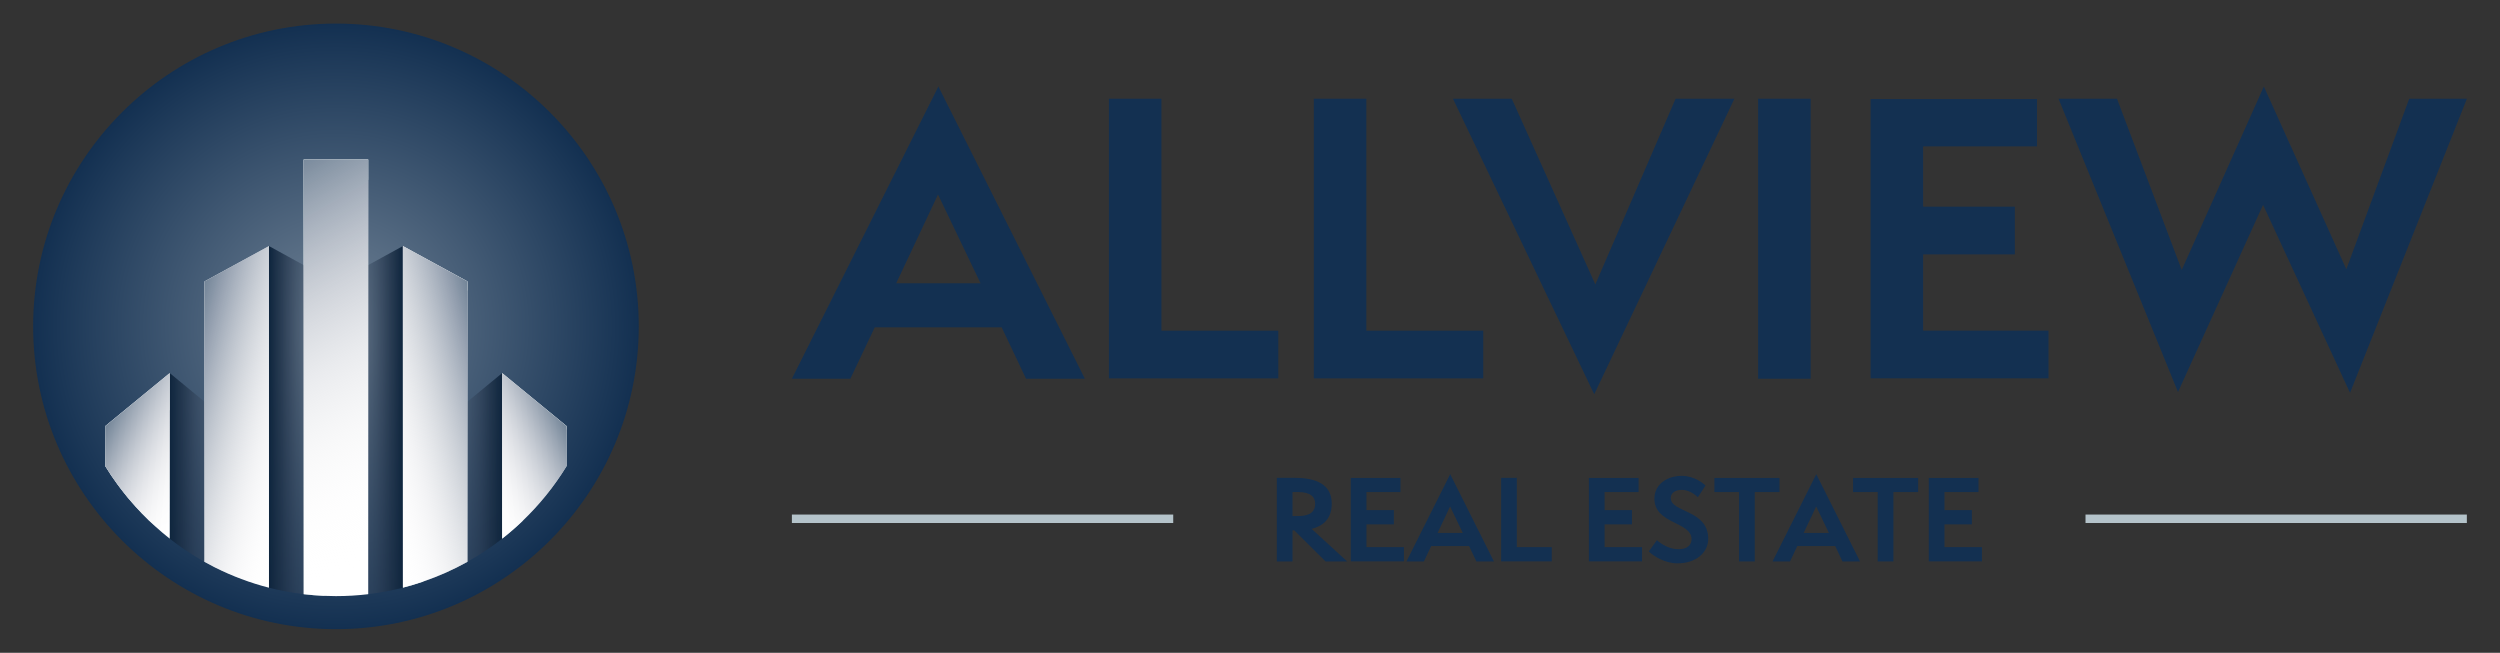 <?xml version="1.0" encoding="UTF-8"?> <!-- Generator: Adobe Illustrator 25.0.0, SVG Export Plug-In . SVG Version: 6.00 Build 0) --> <svg xmlns="http://www.w3.org/2000/svg" xmlns:xlink="http://www.w3.org/1999/xlink" version="1.1" id="Layer_1" x="0px" y="0px" viewBox="0 0 792 206.8" style="enable-background:new 0 0 792 206.8;" xml:space="preserve"><rect x="0" y="0" width="792" height="206.8" fill="#333333" stroke="none"/> <style type="text/css"> .st0{fill:url(#SVGID_1_);} .st1{fill:none;} .st2{fill:#B4C3CA;} .st3{fill:#133051;} .st4{fill:#FFFFFF;} .st5{fill:url(#SVGID_2_);} .st6{fill:url(#SVGID_3_);} .st7{fill:url(#SVGID_4_);} .st8{fill:url(#SVGID_5_);} .st9{fill:#D1D7DC;} .st10{fill:url(#SVGID_6_);} .st11{fill:url(#SVGID_7_);} .st12{fill:url(#SVGID_8_);} .st13{fill:url(#SVGID_9_);} .st14{fill:url(#SVGID_10_);} .st15{fill:url(#SVGID_11_);} .st16{fill:url(#SVGID_12_);} .st17{fill:url(#SVGID_13_);} .st18{fill:url(#SVGID_14_);} .st19{fill:url(#SVGID_15_);} .st20{fill:url(#SVGID_16_);} .st21{fill:url(#SVGID_17_);} .st22{fill:url(#SVGID_18_);} .st23{fill:url(#SVGID_19_);} .st24{fill:url(#SVGID_20_);} .st25{fill:url(#SVGID_21_);} .st26{fill:url(#SVGID_22_);} .st27{fill:url(#SVGID_23_);} .st28{fill:url(#SVGID_24_);} .st29{fill:url(#SVGID_25_);} .st30{fill:url(#SVGID_26_);} .st31{fill:url(#SVGID_27_);} .st32{fill:url(#SVGID_28_);} .st33{fill:url(#SVGID_29_);} .st34{fill:url(#SVGID_30_);} .st35{fill:url(#SVGID_31_);} .st36{fill:url(#SVGID_32_);} .st37{fill:url(#SVGID_33_);} .st38{fill:url(#SVGID_34_);} .st39{fill:url(#SVGID_35_);} .st40{fill:url(#SVGID_36_);} .st41{fill:url(#SVGID_37_);} .st42{fill:url(#SVGID_38_);} .st43{fill:url(#SVGID_39_);} .st44{fill:url(#SVGID_40_);} .st45{fill:url(#SVGID_41_);} .st46{fill:url(#SVGID_42_);} .st47{fill:url(#SVGID_43_);} .st48{fill:url(#SVGID_44_);} .st49{fill:url(#SVGID_45_);} .st50{fill:url(#SVGID_46_);} .st51{fill:url(#SVGID_47_);} .st52{fill:url(#SVGID_48_);} .st53{fill:url(#SVGID_49_);} .st54{fill:url(#SVGID_50_);} .st55{fill:url(#SVGID_51_);} .st56{fill:url(#SVGID_52_);} .st57{fill:url(#SVGID_53_);} .st58{fill:url(#SVGID_54_);} .st59{fill:url(#SVGID_55_);} .st60{fill:url(#SVGID_56_);} .st61{fill:url(#SVGID_57_);} .st62{fill:url(#SVGID_58_);} .st63{fill:url(#SVGID_59_);} .st64{fill:url(#SVGID_60_);} </style> <g> <g> <radialGradient id="SVGID_1_" cx="106.428" cy="103.401" r="95.931" gradientUnits="userSpaceOnUse"> <stop offset="0" style="stop-color:#728497"></stop> <stop offset="1" style="stop-color:#133051"></stop> </radialGradient> <path class="st0" d="M106.43,7.47c-52.9,0-95.93,43.03-95.93,95.93c0,52.9,43.03,95.92,95.93,95.92 c52.9,0,95.93-43.03,95.93-95.92C202.36,50.5,159.32,7.47,106.43,7.47z"></path> <path class="st1" d="M41.02,158.3c2.55,3.03,5.3,5.87,8.23,8.52C46.32,164.18,43.57,161.32,41.02,158.3z"></path> <path class="st1" d="M64.76,89.17l20.46-11.21l0,0L64.76,89.17v88.81c1,0.56,2.01,1.09,3.03,1.61c-1.02-0.52-2.03-1.05-3.03-1.61 V89.17z"></path> <path class="st1" d="M35.98,151.68c-0.25-0.37-0.51-0.73-0.76-1.1C35.47,150.95,35.73,151.31,35.98,151.68z"></path> <path class="st1" d="M130.8,185.3c-1.05,0.31-2.09,0.61-3.16,0.88C128.71,185.91,129.75,185.61,130.8,185.3z"></path> <path class="st1" d="M134.05,184.25c-1,0.34-2,0.66-3.01,0.97C132.05,184.92,133.06,184.6,134.05,184.25z"></path> <path class="st1" d="M40.49,157.68c-0.43-0.53-0.86-1.07-1.29-1.61C39.63,156.61,40.05,157.14,40.49,157.68z"></path> <path class="st1" d="M96.2,50.55L96.2,50.55v137.68c1.03,0.12,2.06,0.22,3.09,0.31c-1.04-0.08-2.07-0.18-3.09-0.31V50.55z"></path> <path class="st1" d="M102.62,188.75c-1.02-0.04-2.03-0.11-3.04-0.19C100.59,188.65,101.6,188.71,102.62,188.75z"></path> <polygon class="st1" points="127.64,77.95 127.64,77.95 131.73,80.2 "></polygon> <path class="st1" d="M38.22,154.79c-0.35-0.46-0.69-0.92-1.03-1.38C37.53,153.87,37.88,154.34,38.22,154.79z"></path> <path class="st1" d="M165.16,123.2l14.37,11.82v1.14l-14.03-11.54v40.45c5.4-5.17,10.13-11.04,14.03-17.46v-12.59L165.16,123.2z"></path> <path class="st1" d="M162.34,167.95c-1.05,0.92-2.13,1.82-3.24,2.68C160.21,169.77,161.29,168.87,162.34,167.95z"></path> <path class="st1" d="M165.5,165.07c-1,0.95-2.01,1.88-3.05,2.79C163.49,166.96,164.5,166.02,165.5,165.07z"></path> <path class="st1" d="M134.05,184.25c4.89-1.68,9.59-3.78,14.04-6.27V92.06l-14.04-7.69V184.25z"></path> <path class="st2" d="M179.53,136.16v-1.14l-14.37-11.82l-6.08-5v52.45c0.01-0.01,0.02-0.02,0.03-0.02 c1.1-0.86,2.18-1.76,3.24-2.68c0.03-0.03,0.07-0.07,0.11-0.09c1.04-0.91,2.06-1.84,3.05-2.79l0,0v-40.45L179.53,136.16z"></path> <path class="st2" d="M131.73,80.2l-4.09-2.24v108.23h0.01c1.06-0.27,2.12-0.57,3.16-0.88c0.08-0.02,0.16-0.05,0.23-0.07 c1.01-0.31,2.02-0.63,3.01-0.97c0,0,0,0,0.01,0V84.37l14.04,7.69v-2.9L131.73,80.2z"></path> <path class="st2" d="M39.74,141.44l14.03-11.54v-11.7l-20.45,16.82v12.59c0.01,0.01,0.02,0.02,0.02,0.04 c0.6,0.99,1.23,1.97,1.87,2.93c0.25,0.37,0.51,0.74,0.76,1.1c0.4,0.58,0.8,1.16,1.22,1.73c0.34,0.46,0.68,0.92,1.03,1.38 c0.32,0.43,0.65,0.85,0.99,1.28c0.42,0.54,0.85,1.08,1.29,1.61c0.17,0.21,0.36,0.42,0.53,0.62c2.55,3.03,5.3,5.87,8.23,8.52l0,0 c-3.55-3.96-6.74-8.23-9.51-12.8L39.74,141.44z"></path> <path class="st2" d="M106.43,50.55H96.2v137.68c1.03,0.12,2.06,0.22,3.09,0.31c0.09,0.01,0.19,0.02,0.29,0.02 c1.01,0.08,2.02,0.14,3.04,0.19l0,0V56.97h3.81h10.22v-6.42H106.43z"></path> <path class="st3" d="M68.16,179.77c-0.12-0.06-0.25-0.12-0.37-0.19C67.91,179.65,68.03,179.71,68.16,179.77z"></path> <path class="st3" d="M159.08,170.65c0.01-0.01,0.02-0.02,0.03-0.02C159.1,170.64,159.09,170.65,159.08,170.65L159.08,170.65z"></path> <path class="st3" d="M162.45,167.86c-0.03,0.03-0.07,0.07-0.11,0.09C162.38,167.92,162.41,167.89,162.45,167.86z"></path> <path class="st3" d="M131.04,185.23c-0.08,0.02-0.16,0.05-0.23,0.07C130.88,185.28,130.96,185.25,131.04,185.23z"></path> <polygon class="st3" points="49.26,166.83 49.26,166.83 49.25,166.82 "></polygon> <path class="st3" d="M99.58,188.57c-0.09-0.01-0.19-0.01-0.29-0.02C99.39,188.55,99.49,188.56,99.58,188.57z"></path> <linearGradient id="SVGID_2_" gradientUnits="userSpaceOnUse" x1="53.768" y1="150.377" x2="74.221" y2="150.377"> <stop offset="0" style="stop-color:#0E253D"></stop> <stop offset="0.174" style="stop-color:#1C2F46;stop-opacity:0.826"></stop> <stop offset="0.516" style="stop-color:#3B4C62;stop-opacity:0.484"></stop> <stop offset="0.989" style="stop-color:#718296;stop-opacity:0.011"></stop> <stop offset="1" style="stop-color:#728497;stop-opacity:0"></stop> </linearGradient> <path class="st5" d="M53.77,170.66c6.19,4.86,13.06,8.88,20.45,11.89l0-0.01v-47.52L53.78,118.2L53.77,170.66z"></path> <linearGradient id="SVGID_3_" gradientUnits="userSpaceOnUse" x1="85.213" y1="133.401" x2="106.428" y2="133.401"> <stop offset="0" style="stop-color:#0E253D"></stop> <stop offset="0.174" style="stop-color:#1C2F46;stop-opacity:0.826"></stop> <stop offset="0.516" style="stop-color:#3B4C62;stop-opacity:0.484"></stop> <stop offset="0.989" style="stop-color:#718296;stop-opacity:0.011"></stop> <stop offset="1" style="stop-color:#728497;stop-opacity:0"></stop> </linearGradient> <path class="st6" d="M85.21,186.19c6.79,1.74,13.89,2.66,21.21,2.66l-0.76-99.68L85.21,77.95L85.21,186.19z"></path> <linearGradient id="SVGID_4_" gradientUnits="userSpaceOnUse" x1="429.502" y1="150.377" x2="449.956" y2="150.377" gradientTransform="matrix(-1 0 0 1 588.59 0)"> <stop offset="0" style="stop-color:#0E253D"></stop> <stop offset="0.174" style="stop-color:#1C2F46;stop-opacity:0.826"></stop> <stop offset="0.516" style="stop-color:#3B4C62;stop-opacity:0.484"></stop> <stop offset="0.989" style="stop-color:#718296;stop-opacity:0.011"></stop> <stop offset="1" style="stop-color:#728497;stop-opacity:0"></stop> </linearGradient> <path class="st7" d="M159.08,118.2l-20.45,16.82v47.52l0,0.01c7.39-3.02,14.26-7.04,20.45-11.89L159.08,118.2z"></path> <linearGradient id="SVGID_5_" gradientUnits="userSpaceOnUse" x1="460.953" y1="133.401" x2="482.167" y2="133.401" gradientTransform="matrix(-1 0 0 1 588.59 0)"> <stop offset="0" style="stop-color:#0E253D"></stop> <stop offset="0.174" style="stop-color:#1C2F46;stop-opacity:0.826"></stop> <stop offset="0.516" style="stop-color:#3B4C62;stop-opacity:0.484"></stop> <stop offset="0.989" style="stop-color:#718296;stop-opacity:0.011"></stop> <stop offset="1" style="stop-color:#728497;stop-opacity:0"></stop> </linearGradient> <path class="st8" d="M127.64,77.95l-20.46,11.21l-0.76,99.68c7.32,0,14.43-0.92,21.21-2.66L127.64,77.95z"></path> <path class="st4" d="M53.77,170.65c-1.55-1.22-3.05-2.51-4.51-3.83l0,0l0,0c-2.94-2.65-5.68-5.49-8.23-8.52 c-0.18-0.21-0.36-0.41-0.53-0.62c-0.43-0.53-0.86-1.07-1.29-1.61c-0.33-0.42-0.66-0.85-0.99-1.28c-0.35-0.46-0.69-0.92-1.03-1.38 c-0.41-0.57-0.82-1.15-1.22-1.73c-0.25-0.37-0.51-0.73-0.76-1.1c-0.64-0.96-1.27-1.94-1.87-2.93c-0.01-0.01-0.02-0.02-0.02-0.04 v-12.59l20.45-16.82L53.77,170.65L53.77,170.65z"></path> <path class="st4" d="M85.21,87.89L85.21,87.89v98.3c-5.96-1.53-11.67-3.7-17.06-6.41c-0.12-0.06-0.25-0.12-0.37-0.19 c-1.02-0.52-2.03-1.05-3.03-1.61V89.17l20.46-11.21l0,0l0,0V87.89z"></path> <path class="st4" d="M116.65,56.97v131.27c-3.35,0.4-6.76,0.61-10.22,0.61c-1.28,0-2.54-0.04-3.81-0.09l0,0 c-1.02-0.04-2.03-0.11-3.04-0.19c-0.09-0.01-0.19-0.02-0.29-0.02c-1.04-0.09-2.07-0.18-3.09-0.31V50.55l0,0h10.22h10.22 L116.65,56.97L116.65,56.97z"></path> <path class="st4" d="M148.09,92.06L148.09,92.06v85.91c-4.45,2.5-9.15,4.6-14.04,6.27l0,0c0,0,0,0-0.01,0 c-1,0.34-2,0.67-3.01,0.97c-0.08,0.02-0.16,0.05-0.23,0.07c-1.05,0.31-2.09,0.61-3.16,0.88h-0.01V77.95l0,0l4.09,2.24l16.37,8.97 L148.09,92.06L148.09,92.06z"></path> <path class="st4" d="M165.5,165.07L165.5,165.07L165.5,165.07c-1,0.96-2.01,1.89-3.05,2.79c-0.03,0.03-0.07,0.06-0.11,0.09 c-1.06,0.92-2.13,1.82-3.24,2.68c-0.01,0.01-0.02,0.02-0.03,0.02l0,0l0,0V118.2l0,0l0,0l6.08,5l14.37,11.82v12.59 C175.63,154.03,170.9,159.89,165.5,165.07z"></path> <path class="st9" d="M41.02,158.3c2.55,3.03,5.3,5.87,8.23,8.52C46.32,164.18,43.57,161.32,41.02,158.3z"></path> <path class="st9" d="M35.98,151.68c-0.25-0.37-0.51-0.73-0.76-1.1C35.47,150.95,35.73,151.31,35.98,151.68z"></path> <path class="st9" d="M40.49,157.68c-0.43-0.53-0.86-1.07-1.29-1.61C39.63,156.61,40.05,157.14,40.49,157.68z"></path> <path class="st9" d="M96.2,50.55L96.2,50.55v137.68c1.03,0.12,2.06,0.22,3.09,0.31c-1.04-0.08-2.07-0.18-3.09-0.31V50.55z"></path> <polygon class="st9" points="127.64,77.95 127.64,77.95 131.73,80.2 "></polygon> <path class="st9" d="M38.22,154.79c-0.35-0.46-0.69-0.92-1.03-1.38C37.53,153.87,37.88,154.34,38.22,154.79z"></path> <linearGradient id="SVGID_6_" gradientUnits="userSpaceOnUse" x1="33.377" y1="134.915" x2="63.821" y2="149.112"> <stop offset="0" style="stop-color:#728497"></stop> <stop offset="0.242" style="stop-color:#949FAE;stop-opacity:0.758"></stop> <stop offset="0.597" style="stop-color:#C8CBD3;stop-opacity:0.403"></stop> <stop offset="0.86" style="stop-color:#EDEDEF;stop-opacity:0.14"></stop> <stop offset="1" style="stop-color:#FFFFFF;stop-opacity:0"></stop> </linearGradient> <path class="st10" d="M53.77,170.65c-1.55-1.22-3.05-2.51-4.51-3.83l0,0l0,0c-2.94-2.65-5.68-5.49-8.23-8.52 c-0.18-0.21-0.36-0.41-0.53-0.62c-0.43-0.53-0.86-1.07-1.29-1.61c-0.33-0.42-0.66-0.85-0.99-1.28c-0.35-0.46-0.69-0.92-1.03-1.38 c-0.41-0.57-0.82-1.15-1.22-1.73c-0.25-0.37-0.51-0.73-0.76-1.1c-0.64-0.96-1.27-1.94-1.87-2.93c-0.01-0.01-0.02-0.02-0.02-0.04 v-12.59l20.45-16.82L53.77,170.65L53.77,170.65z"></path> <linearGradient id="SVGID_7_" gradientUnits="userSpaceOnUse" x1="137.418" y1="173.082" x2="72.687" y2="60.964"> <stop offset="0.044" style="stop-color:#FFFFFF;stop-opacity:0"></stop> <stop offset="0.191" style="stop-color:#F8F8F9;stop-opacity:0.154"></stop> <stop offset="0.346" style="stop-color:#E9EAEC;stop-opacity:0.317"></stop> <stop offset="0.507" style="stop-color:#D3D6DC;stop-opacity:0.484"></stop> <stop offset="0.67" style="stop-color:#B7BDC7;stop-opacity:0.655"></stop> <stop offset="0.835" style="stop-color:#96A1B0;stop-opacity:0.827"></stop> <stop offset="1" style="stop-color:#728497"></stop> </linearGradient> <path class="st11" d="M116.65,56.97v131.27c-3.35,0.4-6.76,0.61-10.22,0.61c-1.28,0-2.54-0.04-3.81-0.09l0,0 c-1.02-0.04-2.03-0.11-3.04-0.19c-0.09-0.01-0.19-0.02-0.29-0.02c-1.04-0.09-2.07-0.18-3.09-0.31V50.55l0,0h10.22h10.22 L116.65,56.97L116.65,56.97z"></path> <linearGradient id="SVGID_8_" gradientUnits="userSpaceOnUse" x1="114.11" y1="135.692" x2="157.45" y2="124.079"> <stop offset="0" style="stop-color:#FFFFFF;stop-opacity:0"></stop> <stop offset="0.124" style="stop-color:#F2F2F4;stop-opacity:0.124"></stop> <stop offset="0.325" style="stop-color:#D9DBE0;stop-opacity:0.325"></stop> <stop offset="0.579" style="stop-color:#B3BAC4;stop-opacity:0.579"></stop> <stop offset="0.872" style="stop-color:#8693A5;stop-opacity:0.872"></stop> <stop offset="1" style="stop-color:#728497"></stop> </linearGradient> <path class="st12" d="M148.09,92.06L148.09,92.06v85.91c-4.45,2.5-9.15,4.6-14.04,6.27l0,0c0,0,0,0-0.01,0 c-1,0.34-2,0.67-3.01,0.97c-0.08,0.02-0.16,0.05-0.23,0.07c-1.05,0.31-2.09,0.61-3.16,0.88h-0.01V77.95l0,0l4.09,2.24l16.37,8.97 L148.09,92.06L148.09,92.06z"></path> <linearGradient id="SVGID_9_" gradientUnits="userSpaceOnUse" x1="-3578.488" y1="135.692" x2="-3535.148" y2="124.079" gradientTransform="matrix(-1 0 0 1 -3479.749 0)"> <stop offset="0" style="stop-color:#FFFFFF;stop-opacity:0"></stop> <stop offset="0.124" style="stop-color:#F2F2F4;stop-opacity:0.124"></stop> <stop offset="0.325" style="stop-color:#D9DBE0;stop-opacity:0.325"></stop> <stop offset="0.579" style="stop-color:#B3BAC4;stop-opacity:0.579"></stop> <stop offset="0.872" style="stop-color:#8693A5;stop-opacity:0.872"></stop> <stop offset="1" style="stop-color:#728497"></stop> </linearGradient> <path class="st13" d="M64.76,92.06L64.76,92.06v85.91c4.45,2.5,9.15,4.6,14.04,6.27l0,0c0,0,0,0,0.01,0c1,0.34,2,0.67,3.01,0.97 c0.08,0.02,0.16,0.05,0.23,0.07c1.05,0.31,2.09,0.61,3.16,0.88h0.01V77.95l0,0l-4.09,2.24l-16.37,8.97L64.76,92.06L64.76,92.06z"></path> <linearGradient id="SVGID_10_" gradientUnits="userSpaceOnUse" x1="149.029" y1="149.113" x2="179.471" y2="134.917"> <stop offset="0" style="stop-color:#FFFFFF;stop-opacity:0"></stop> <stop offset="0.14" style="stop-color:#EDEDEF;stop-opacity:0.14"></stop> <stop offset="0.403" style="stop-color:#C8CBD3;stop-opacity:0.403"></stop> <stop offset="0.758" style="stop-color:#949FAE;stop-opacity:0.758"></stop> <stop offset="1" style="stop-color:#728497"></stop> </linearGradient> <path class="st14" d="M165.5,165.07L165.5,165.07L165.5,165.07c-1,0.96-2.01,1.89-3.05,2.79c-0.03,0.03-0.07,0.06-0.11,0.09 c-1.06,0.92-2.13,1.82-3.24,2.68c-0.01,0.01-0.02,0.02-0.03,0.02l0,0l0,0V118.2l0,0l0,0l6.08,5l14.37,11.82v12.59 C175.63,154.03,170.9,159.89,165.5,165.07z"></path> </g> <g> <g> <rect x="250.87" y="163.01" class="st2" width="120.81" height="2.68"></rect> </g> </g> <g> <path class="st3" d="M325.05,119.98l-7.73-16.29h-40.2l-7.73,16.29h-18.52l46.41-92.58l46.41,92.58H325.05z M297.16,61.62 l-13.24,28.12h26.72L297.16,61.62z"></path> <path class="st3" d="M351.3,119.86V31.27h16.64v73.48h37.03v15.12H351.3z"></path> <path class="st3" d="M416.22,119.86V31.27h16.64v73.48h37.03v15.12H416.22z"></path> <path class="st3" d="M460.29,31.27h18.63l26.48,58.83l25.43-58.83h18.63l-44.41,93.63L460.29,31.27z"></path> <path class="st3" d="M556.97,119.98V31.27h16.64v88.71H556.97z"></path> <path class="st3" d="M592.6,119.86V31.38h52.73v15h-36.09v19.1h29.06V80.6h-29.06v24.14h39.73v15.12H592.6z"></path> <path class="st3" d="M716.94,64.9l-26.95,59.3l-37.85-92.93h18.52l20.51,54.26l26.02-58.12l26.13,57.89l19.92-54.02h18.28 l-37.03,93.16L716.94,64.9z"></path> </g> <g> <path class="st3" d="M419.94,177.87L410,168h-0.53v9.87h-4.97v-26.5h5.46c5.11,0,11.94,1.02,11.94,8.16 c0,5.01-2.91,7.14-6.37,8.02l11.27,10.33H419.94z M411.15,163.49c3.75,0,5.5-1.29,5.5-3.92c0-2.21-1.58-3.68-5.36-3.68h-1.82v7.6 H411.15z"></path> <path class="st3" d="M427.92,177.84v-26.43h15.75v4.48h-10.78v5.71h8.68v4.52h-8.68v7.21h11.87v4.52H427.92z"></path> <path class="st3" d="M467.72,177.87l-2.31-4.87H453.4l-2.31,4.87h-5.53l13.86-27.65l13.86,27.65H467.72z M459.39,160.44l-3.96,8.4 h7.98L459.39,160.44z"></path> <path class="st3" d="M475.56,177.84v-26.46h4.97v21.95h11.06v4.52H475.56z"></path> <path class="st3" d="M503.36,177.84v-26.43h15.75v4.48h-10.78v5.71h8.68v4.52h-8.68v7.21h11.87v4.52H503.36z"></path> <path class="st3" d="M524.92,171.12c1.37,1.26,3.85,2.87,6.83,2.87c2.7,0,4.13-1.26,4.13-3.18c0-5.6-11.76-4.73-11.76-12.81 c0-4.73,4.24-7.25,8.65-7.25c4.1,0,7,2.52,7.53,3.08l-2.42,3.71c-1.37-1.37-3.29-2.35-5.08-2.35s-3.5,0.77-3.5,2.59 c0,4.66,11.87,3.61,11.87,12.95c0,4.1-3.61,7.74-9.8,7.74c-3.82,0-7.6-2.28-9.03-3.78L524.92,171.12z"></path> <path class="st3" d="M550.93,177.87v-21.98h-7.81v-4.48h20.62v4.48h-7.84v21.98H550.93z"></path> <path class="st3" d="M583.7,177.87l-2.31-4.87h-12.01l-2.31,4.87h-5.53l13.86-27.65l13.86,27.65H583.7z M575.37,160.44l-3.96,8.4 h7.98L575.37,160.44z"></path> <path class="st3" d="M594.86,177.87v-21.98h-7.81v-4.48h20.62v4.48h-7.84v21.98H594.86z"></path> <path class="st3" d="M611.04,177.84v-26.43h15.75v4.48h-10.78v5.71h8.68v4.52h-8.68v7.21h11.87v4.52H611.04z"></path> </g> <g> <g> <rect x="660.69" y="163.01" class="st2" width="120.81" height="2.68"></rect> </g> </g> </g> </svg> 